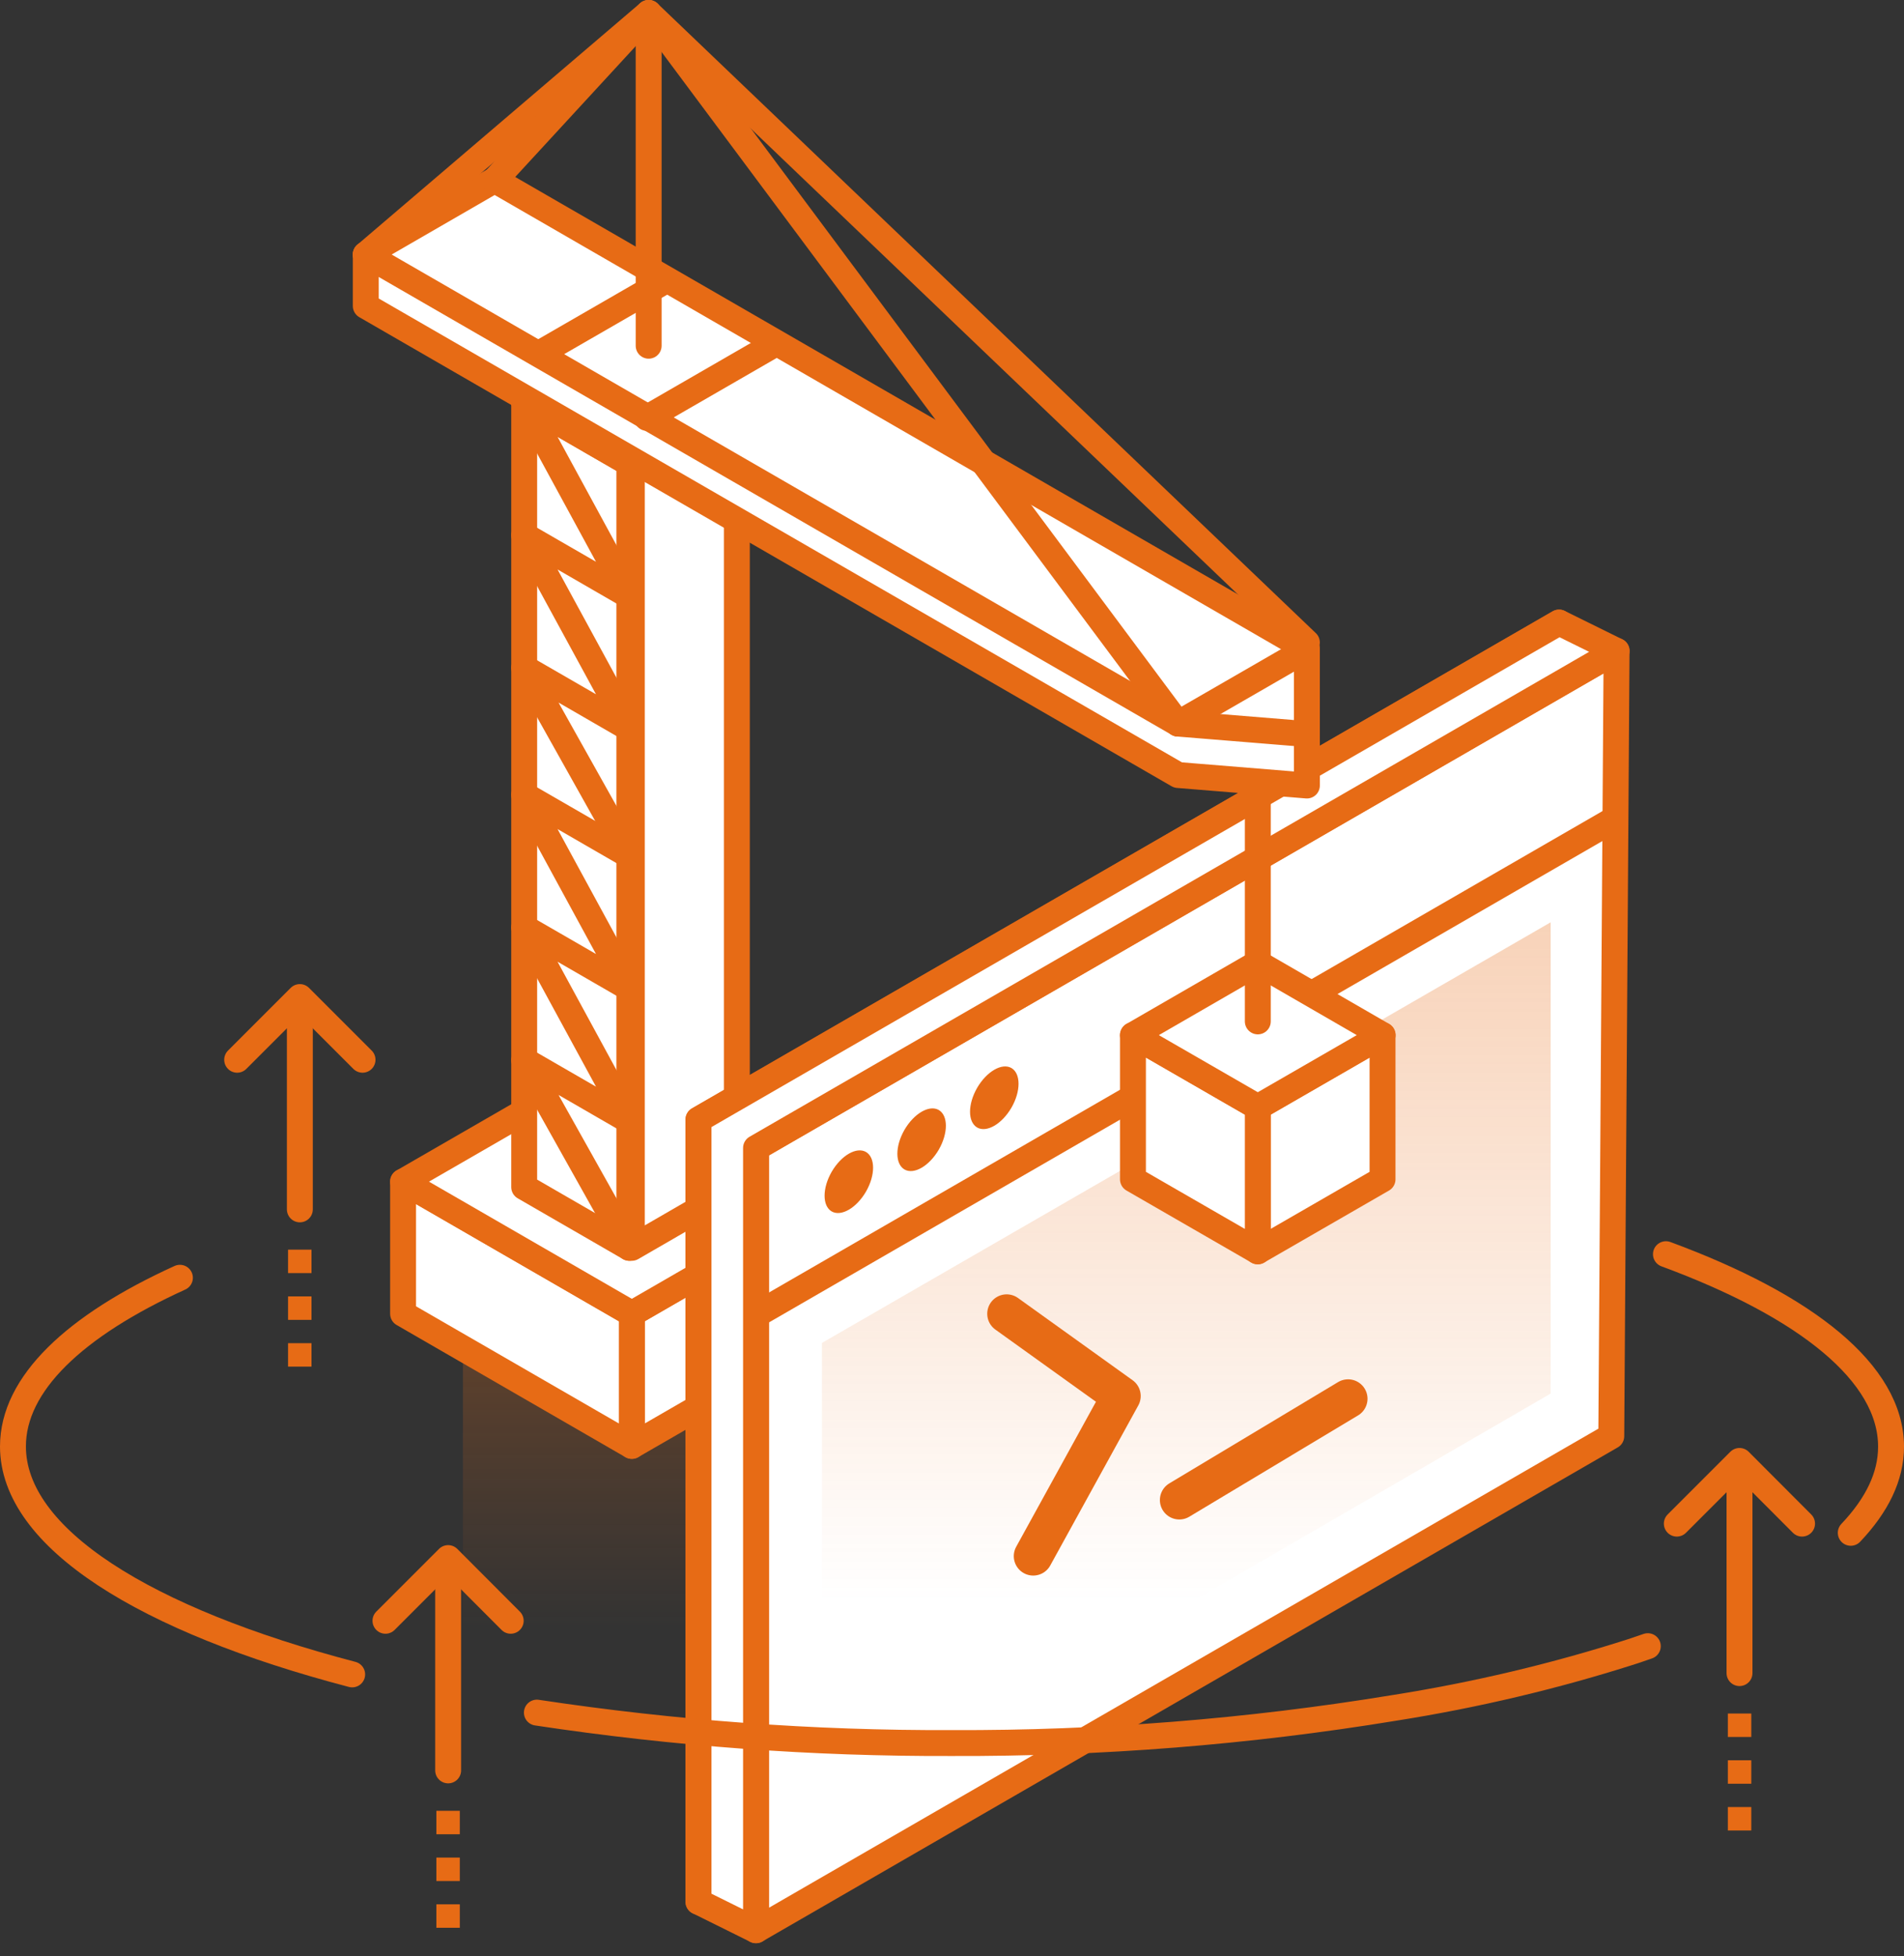 <?xml version="1.0" encoding="UTF-8"?> <svg xmlns="http://www.w3.org/2000/svg" xmlns:xlink="http://www.w3.org/1999/xlink" id="a" data-name="Layer 1" viewBox="0 0 147 151"><rect x="0" y="0" width="147" height="151" fill="#333333" stroke="none"/><defs><linearGradient id="b" x1="47.02" y1="17.61" x2="47.02" y2="53.36" gradientTransform="translate(0 151.89) scale(1 -1)" gradientUnits="userSpaceOnUse"><stop offset=".24" stop-color="#e76b15" stop-opacity="0"></stop><stop offset="1" stop-color="#e76b15" stop-opacity=".3"></stop></linearGradient><linearGradient id="c" x1="91.59" y1="11.7" x2="91.59" y2="80.69" gradientTransform="translate(0 151.89) scale(1 -1)" gradientUnits="userSpaceOnUse"><stop offset=".24" stop-color="#e76b15" stop-opacity="0"></stop><stop offset="1" stop-color="#e76b15" stop-opacity=".3"></stop></linearGradient></defs><path d="M58.29,98.53h-22.55v35.74h22.55v-35.74Z" style="fill: url(#b);"></path><path d="M66.44,101.42l-17.66,10.2v-10.2l17.66-10.2v10.2Z" style="fill: #fff; stroke: #e76b15; stroke-linecap: round; stroke-linejoin: round; stroke-width: 2px;"></path><path d="M31.12,101.42l17.66,10.2v-10.2l-17.66-10.2v10.2Z" style="fill: #fff; stroke: #e76b15; stroke-linecap: round; stroke-linejoin: round; stroke-width: 2px;"></path><path d="M48.78,101.42l17.66-10.2-17.66-10.19-17.66,10.19,17.66,10.2Z" style="fill: #fff; stroke: #e76b15; stroke-linecap: round; stroke-linejoin: round; stroke-width: 2px;"></path><path d="M56.89,91.64l-8.11,4.69V35.77l8.11-4.69v60.56Z" style="fill: #fff; stroke: #e76b15; stroke-linecap: round; stroke-linejoin: round; stroke-width: 2px;"></path><path d="M40.47,91.64l8.12,4.69V35.77l-8.12-4.69v60.56Z" style="fill: #fff; stroke: #e76b15; stroke-linecap: round; stroke-linejoin: round; stroke-width: 2px;"></path><path d="M48.59,96.33l-8.12-14.49,8.12,4.69-8.12-14.93,8.12,4.69-8.12-14.93,8.12,4.69" style="fill: none; stroke: #e76b15; stroke-linecap: round; stroke-linejoin: round; stroke-width: 2px;"></path><path d="M48.59,66.04l-8.12-14.49,8.12,4.69-8.12-14.92,8.12,4.69-8.12-14.93,8.12,4.69" style="fill: none; stroke: #e76b15; stroke-linecap: round; stroke-linejoin: round; stroke-width: 2px;"></path><path d="M135.21,141.31h-1.81v-1.81h1.81v1.81Zm0-3.61h-1.81v-1.81h1.81v1.81Zm0-3.61h-1.81v-1.81h1.81v1.81Z" style="fill: #e76b15;"></path><path d="M134.3,113.9v15.26" style="fill: none; stroke: #e76b15; stroke-linecap: round; stroke-linejoin: round; stroke-width: 2px;"></path><path d="M129.46,117.62l4.84-4.84,4.83,4.84" style="fill: none; stroke: #e76b15; stroke-linecap: round; stroke-linejoin: round; stroke-width: 2px;"></path><path d="M24.05,105.5h-1.81v-1.81h1.81v1.81Zm0-3.61h-1.81v-1.81h1.81v1.81Zm0-3.61h-1.81v-1.81h1.81v1.81Z" style="fill: #e76b15;"></path><path d="M23.15,78.09v15.27" style="fill: none; stroke: #e76b15; stroke-linecap: round; stroke-linejoin: round; stroke-width: 2px;"></path><path d="M18.31,81.81l4.84-4.84,4.84,4.84" style="fill: none; stroke: #e76b15; stroke-linecap: round; stroke-linejoin: round; stroke-width: 2px;"></path><path d="M119.96,108.68l-66.04,38.13v-60.38L120.37,48.06l-.41,60.62Z" style="fill: #fff; stroke: #e76b15; stroke-linejoin: round; stroke-width: 2px;"></path><path d="M124.4,110.87l-66.04,38.14v-60.39L124.81,50.25l-.41,60.62Z" style="fill: #fff; stroke: #e76b15; stroke-linejoin: round; stroke-width: 2px;"></path><path d="M63.46,140.19v-36.52l56.26-32.47v36.38l-56.26,32.61Z" style="fill: url(#c);"></path><path d="M58.37,101.51L124.81,63.14" style="fill: none; stroke: #e76b15; stroke-linejoin: round; stroke-width: 2px;"></path><path d="M78.09,85.51c.73-1.27,.73-2.63,0-3.06-.73-.42-1.91,.26-2.65,1.53-.73,1.27-.73,2.63,0,3.06,.73,.42,1.91-.26,2.65-1.53Z" style="fill: #e76b15;"></path><path d="M72.48,88.75c.73-1.27,.73-2.63,0-3.06-.73-.42-1.91,.26-2.65,1.53-.73,1.27-.73,2.63,0,3.06,.73,.42,1.91-.26,2.65-1.53Z" style="fill: #e76b15;"></path><path d="M66.86,91.99c.73-1.27,.73-2.63,0-3.06-.73-.42-1.91,.26-2.65,1.53-.73,1.27-.73,2.63,0,3.06,.73,.42,1.91-.26,2.65-1.53Z" style="fill: #e76b15;"></path><path d="M77.72,101.42l8.85,6.35-6.8,12.36" style="fill: none; stroke: #e76b15; stroke-linecap: round; stroke-linejoin: round; stroke-width: 3px;"></path><path d="M91.05,115.8l13.03-7.82" style="fill: none; stroke: #e76b15; stroke-linecap: round; stroke-linejoin: round; stroke-width: 3px;"></path><path d="M58.37,149.01l-4.44-2.2v-60.38L120.37,48.06l4.44,2.19L58.37,88.62v60.39Z" style="fill: #fff; stroke: #e76b15; stroke-linejoin: round; stroke-width: 2px;"></path><path d="M106.74,91.04l-9.64,5.56v-11.13l9.64-5.56v11.13Z" style="fill: #fff; stroke: #e76b15; stroke-linecap: round; stroke-linejoin: round; stroke-width: 2px;"></path><path d="M87.47,91.04l9.64,5.56v-11.13l-9.64-5.56v11.13Z" style="fill: #fff; stroke: #e76b15; stroke-linecap: round; stroke-linejoin: round; stroke-width: 2px;"></path><path d="M97.11,85.47l9.64-5.56-9.64-5.57-9.64,5.57,9.64,5.56Z" style="fill: #fff; stroke: #e76b15; stroke-linecap: round; stroke-linejoin: round; stroke-width: 2px;"></path><path d="M35.5,148.82h-1.81v-1.81h1.81v1.81Zm0-3.61h-1.81v-1.81h1.81v1.81Zm0-3.61h-1.81v-1.81h1.81v1.81Z" style="fill: #e76b15;"></path><path d="M34.6,121.4v15.27" style="fill: none; stroke: #e76b15; stroke-linecap: round; stroke-linejoin: round; stroke-width: 2px;"></path><path d="M29.76,125.12l4.84-4.84,4.83,4.84" style="fill: none; stroke: #e76b15; stroke-linecap: round; stroke-linejoin: round; stroke-width: 2px;"></path><path d="M100.9,54.08v6.56l-9.95-.81L28.24,23.62v-3.97l9.95-1.79,62.7,36.21Z" style="fill: #fff; stroke: #e76b15; stroke-linecap: round; stroke-linejoin: round; stroke-width: 2px;"></path><path d="M100.9,50.11v6.56l-9.95-.81L28.24,19.65l9.95-5.75,62.7,36.21Z" style="fill: #fff; stroke: #e76b15; stroke-linecap: round; stroke-linejoin: round; stroke-width: 2px;"></path><path d="M97.11,61.36v17.49" style="fill: none; stroke: #e76b15; stroke-linecap: round; stroke-linejoin: round; stroke-width: 2px;"></path><path d="M28.24,19.65L50.08,1l40.86,54.85" style="fill: none; stroke: #e76b15; stroke-linecap: round; stroke-linejoin: round; stroke-width: 2px;"></path><path d="M38.2,13.9L50.08,1l50.82,48.6" style="fill: none; stroke: #e76b15; stroke-linecap: round; stroke-linejoin: round; stroke-width: 2px;"></path><path d="M90.95,55.86l9.95-5.74" style="fill: none; stroke: #e76b15; stroke-linecap: round; stroke-linejoin: round; stroke-width: 2px;"></path><path d="M42.11,27.02l8.96-5.17" style="fill: none; stroke: #e76b15; stroke-linecap: round; stroke-linejoin: round; stroke-width: 2px;"></path><path d="M49.95,32.26l9.65-5.57" style="fill: none; stroke: #e76b15; stroke-linecap: round; stroke-linejoin: round; stroke-width: 2px;"></path><path d="M50.08,1V26.69" style="fill: none; stroke: #e76b15; stroke-linecap: round; stroke-linejoin: round; stroke-width: 2px;"></path><path d="M27.19,129.26c-15.99-4.19-26.19-10.52-26.19-17.6,0-4.83,4.76-9.32,12.89-13.02" style="fill: none; stroke: #e76b15; stroke-linecap: round; stroke-linejoin: round; stroke-width: 2px;"></path><path d="M41.45,132.21c10.61,1.6,21.32,2.39,32.05,2.35,11.43,.04,22.84-.86,34.12-2.71,6.27-.99,12.45-2.45,18.49-4.39l1.11-.38" style="fill: none; stroke: #e76b15; stroke-linecap: round; stroke-linejoin: round; stroke-width: 2px;"></path><path d="M128.62,96.82c10.84,4,17.38,9.19,17.38,14.86,0,2.31-1.09,4.52-3.11,6.65" style="fill: none; stroke: #e76b15; stroke-linecap: round; stroke-linejoin: round; stroke-width: 2px;"></path></svg> 